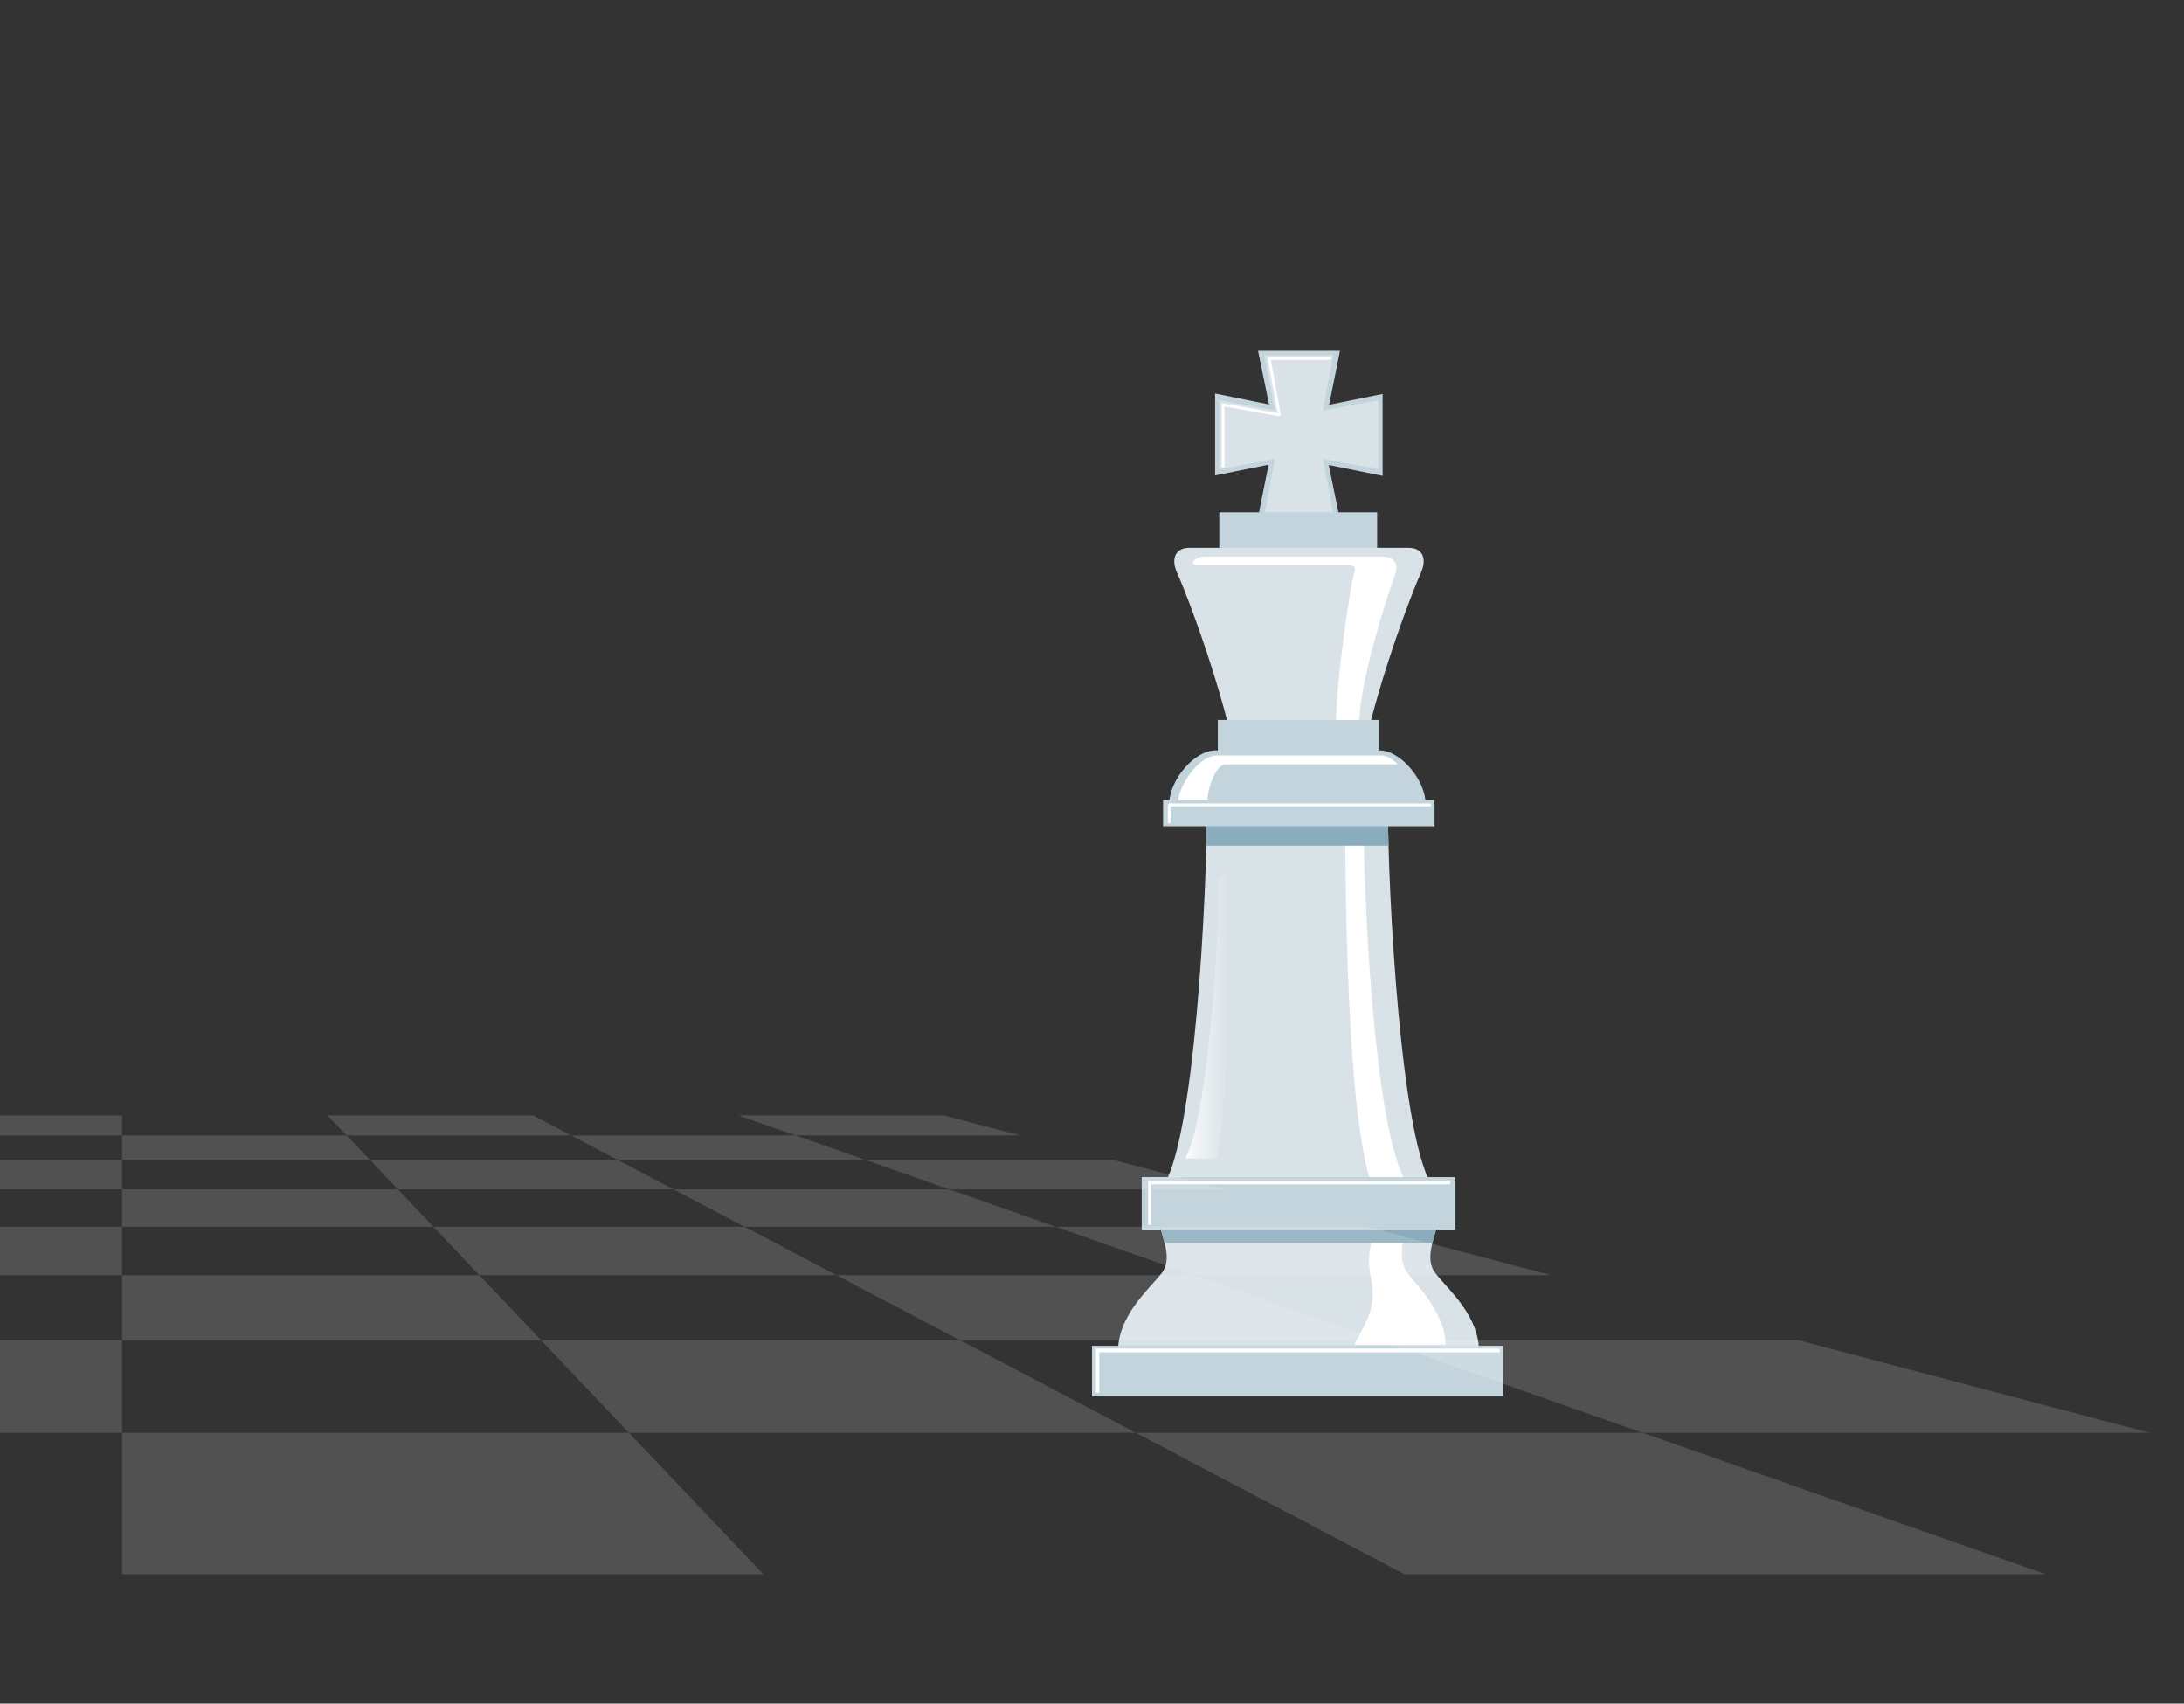 <?xml version="1.0" encoding="utf-8"?>
<!-- Generator: Adobe Illustrator 26.0.0, SVG Export Plug-In . SVG Version: 6.00 Build 0)  -->
<svg version="1.1" id="Layer_1" xmlns="http://www.w3.org/2000/svg" xmlns:xlink="http://www.w3.org/1999/xlink" x="0px" y="0px"
	 viewBox="0 0 1515 1181.4" style="enable-background:new 0 0 1515 1181.4;" xml:space="preserve">
<rect x="0" y="0" width="1515" height="1181.4" fill="#333333" stroke="none"/>
<style type="text/css">
	.st0{fill:#D8E2E7;}
	.st1{fill:#FFFFFF;}
	.st2{fill:#8AACBD;}
	.st3{fill:url(#SVGID_1_);}
	.st4{fill:#C3D4DD;}
	.st5{opacity:0.15;clip-path:url(#SVGID_00000116927616878950617470000015459480600445337990_);}
</style>
<g>
	<path class="st0" d="M900.1,557.3h62.6c0,60,8.9,237.9,32.3,267.4L900.2,841l-94.7-16.3c23.4-29.5,31.8-207.4,31.8-267.4H900.1z"/>
	<path class="st1" d="M933.1,561.1c0,47,0.8,213.5,18.7,261.1h24.8c-24.8-37.7-30.9-215.2-30.9-261.1H933.1z"/>
	<g>
		<path class="st2" d="M963.2,586.5c-0.3-9.1-0.5-17.6-0.5-25H837.3c0,7.4-0.2,15.9-0.5,25H963.2z"/>
	</g>
	<linearGradient id="SVGID_1_" gradientUnits="userSpaceOnUse" x1="822.245" y1="705.375" x2="853.81" y2="705.375">
		<stop  offset="0" style="stop-color:#FFFFFF"/>
		<stop  offset="0.204" style="stop-color:#F2F5F7"/>
		<stop  offset="0.982" style="stop-color:#D8E2E7"/>
	</linearGradient>
	<path class="st3" d="M822.2,803.4h22.1c8.5-45.5,9.4-168.4,9.4-196.1h-8C845.8,648.6,837.8,775.7,822.2,803.4z"/>
	<path class="st0" d="M1026,937.7c0-25.2-20.5-42.5-30.3-54.7c-7.1-9.8-2-20.9,2.6-37.5H803.2c4.6,16.7,9.7,27.7,2.6,37.5
		c-9.8,12.2-30.3,29.5-30.3,54.7H1026z"/>
	<path class="st1" d="M973.7,858c-2.8,14.6-1,20.1,4.2,27c9,9.7,24.9,29.1,24.9,47.5h-63.4c9.7-18,15.2-26.3,11.8-45
		c-3.1-14.2-1-23.6,1.4-29.5H973.7z"/>
	<rect x="757.5" y="933.3" class="st4" width="285.3" height="35.1"/>
	<g>
		<path class="st2" d="M803.2,845.5c1.7,6.1,3.4,11.5,4.6,16.3h185.8c1.2-4.8,2.9-10.2,4.6-16.3H803.2z"/>
	</g>
	<rect x="792" y="816.3" class="st4" width="217.6" height="36.7"/>
	<polygon class="st1" points="796.5,849.4 796.5,818.8 1006,818.8 1006,821.3 798.7,821.3 798.7,849.4 	"/>
	<polygon class="st1" points="760.2,965.8 760.2,935.2 1040.3,935.2 1040.3,937.8 762.5,937.8 762.5,965.8 	"/>
	<g>
		<polygon class="st4" points="959.1,273.2 922,280.7 929.5,243.3 872.7,243.3 880.3,280.5 842.9,272.9 842.9,329.7 880,322.2 
			872.5,359.6 929.3,359.6 921.7,322.4 959.1,330 		"/>
		<polygon class="st0" points="956.1,277.5 917.7,284.7 924.9,246.3 877.1,246.3 884.3,284.7 845.9,277.5 845.9,325.4 884.3,318.2 
			877.1,356.6 924.9,356.6 917.7,318.2 956.1,325.4 		"/>
		<rect x="845.8" y="355.3" class="st4" width="109.5" height="34.4"/>
		<path class="st0" d="M901.1,535.2h42.5c5.8-41.8,30.7-112.1,41.9-137.6c4.7-10.3,1.2-17.7-8.2-17.7h-76.2h-76.2
			c-9.4,0-13,7.4-8.2,17.7c11.2,25.5,36.2,95.8,41.9,137.6H901.1z"/>
		<path class="st1" d="M848.4,324.4c-0.6,0-1-0.5-1-1v-42.7c0-0.3,0.1-0.6,0.4-0.8c0.2-0.2,0.5-0.3,0.8-0.2l37.6,6.8l-6.8-37.8
			c-0.1-0.3,0-0.6,0.2-0.8c0.2-0.2,0.5-0.4,0.8-0.4h42c0.6,0,1,0.5,1,1c0,0.6-0.5,1-1,1h-40.8l6.8,38c0.1,0.3,0,0.7-0.3,0.9
			c-0.2,0.2-0.6,0.3-0.9,0.3l-37.8-6.8v41.5C849.4,323.9,848.9,324.4,848.4,324.4z"/>
		<path class="st1" d="M926.7,503.2c0-28.6,9.3-94.2,12.7-105.7c1.9-5.6-2.2-5.6-5.3-5.6H831c-6.8,0-2.5-5.9,4.4-5.9H959
			c10.3,0,10.9,7.5,8.4,13.4c-5,13.7-24.6,73.3-24.6,103.8H926.7z"/>
	</g>
	<rect x="844.8" y="499.3" class="st4" width="112.1" height="25.5"/>
	<path class="st4" d="M900,558.1h89c0-17.2-17.5-37.7-32-37.7H900H843c-14.4,0-32,20.5-32,37.7H900z"/>
	<path class="st1" d="M817.4,555.2c0-8.8,13.5-31.3,26.7-31.3h114.3c4.2,0,9.8,4.4,11.2,6.2H850.1c-6.8,0-12.5,17.1-12.5,24.9
		L817.4,555.2z"/>
	<rect x="806.8" y="554.8" class="st4" width="188.3" height="18.2"/>
	<path class="st1" d="M811.1,571c-0.6,0-1-0.5-1-1v-11.8c0-0.6,0.5-1,1-1h180.7c0.6,0,1,0.5,1,1s-0.5,1-1,1H812.1V570
		C812.1,570.5,811.7,571,811.1,571z"/>
</g>
<g>
	<defs>
		<rect id="SVGID_00000131337388250728614960000003423016275546176133_" width="1515" height="1181.4"/>
	</defs>
	<clipPath id="SVGID_00000101785856642313200920000016913528732758681997_">
		<use xlink:href="#SVGID_00000131337388250728614960000003423016275546176133_"  style="overflow:visible;"/>
	</clipPath>
	<g style="opacity:0.15;clip-path:url(#SVGID_00000101785856642313200920000016913528732758681997_);">
		<polygon class="st1" points="428.1,804.2 467.2,824.8 276,824.8 256.4,804.2 		"/>
		<polygon class="st1" points="240.5,787.4 256.4,804.2 84.7,804.2 84.7,787.4 		"/>
		<polygon class="st1" points="787.9,993.6 436.3,993.6 375.3,929.4 666,929.4 		"/>
		<polygon class="st1" points="84.7,929.4 84.7,993.6 -266.9,993.6 -206,929.4 		"/>
		<polygon class="st1" points="84.7,804.2 84.7,824.8 -106.6,824.8 -87,804.2 		"/>
		<polygon class="st1" points="276,824.8 300.6,850.7 84.7,850.7 84.7,824.8 		"/>
		<polygon class="st1" points="84.7,850.7 84.7,884.3 -163.1,884.3 -131.2,850.7 		"/>
		<polygon class="st1" points="332.5,884.3 375.4,929.5 84.7,929.5 84.7,884.3 		"/>
		<polygon class="st1" points="516.5,850.7 580.2,884.3 332.5,884.3 300.6,850.7 		"/>
		<polygon class="st1" points="828,884.3 956.7,929.5 666,929.5 580.2,884.3 		"/>
		<polygon class="st1" points="654.8,773.5 707.7,787.4 552,787.4 512.3,773.5 		"/>
		<polygon class="st1" points="529.5,1091.7 84.7,1091.7 84.7,993.6 436.3,993.6 		"/>
		<polygon class="st1" points="1419.1,1091.7 974.3,1091.7 787.9,993.6 1139.4,993.6 		"/>
		<polygon class="st1" points="771.5,804.2 849.8,824.8 658.5,824.8 599.8,804.2 		"/>
		<polygon class="st1" points="1491,993.6 1139.4,993.6 956.8,929.4 1247.4,929.4 		"/>
		<polygon class="st1" points="948.2,850.7 1075.7,884.3 828,884.3 732.3,850.7 		"/>
		<polygon class="st1" points="369.8,773.5 396.2,787.4 240.5,787.4 227.2,773.5 		"/>
		<polygon class="st1" points="84.7,773.5 84.7,787.4 -71.1,787.4 -57.8,773.5 		"/>
		<polygon class="st1" points="658.5,824.8 732.3,850.7 516.5,850.7 467.2,824.8 		"/>
		<polygon class="st1" points="552,787.4 599.8,804.2 428.1,804.2 396.2,787.4 		"/>
	</g>
</g>
</svg>
